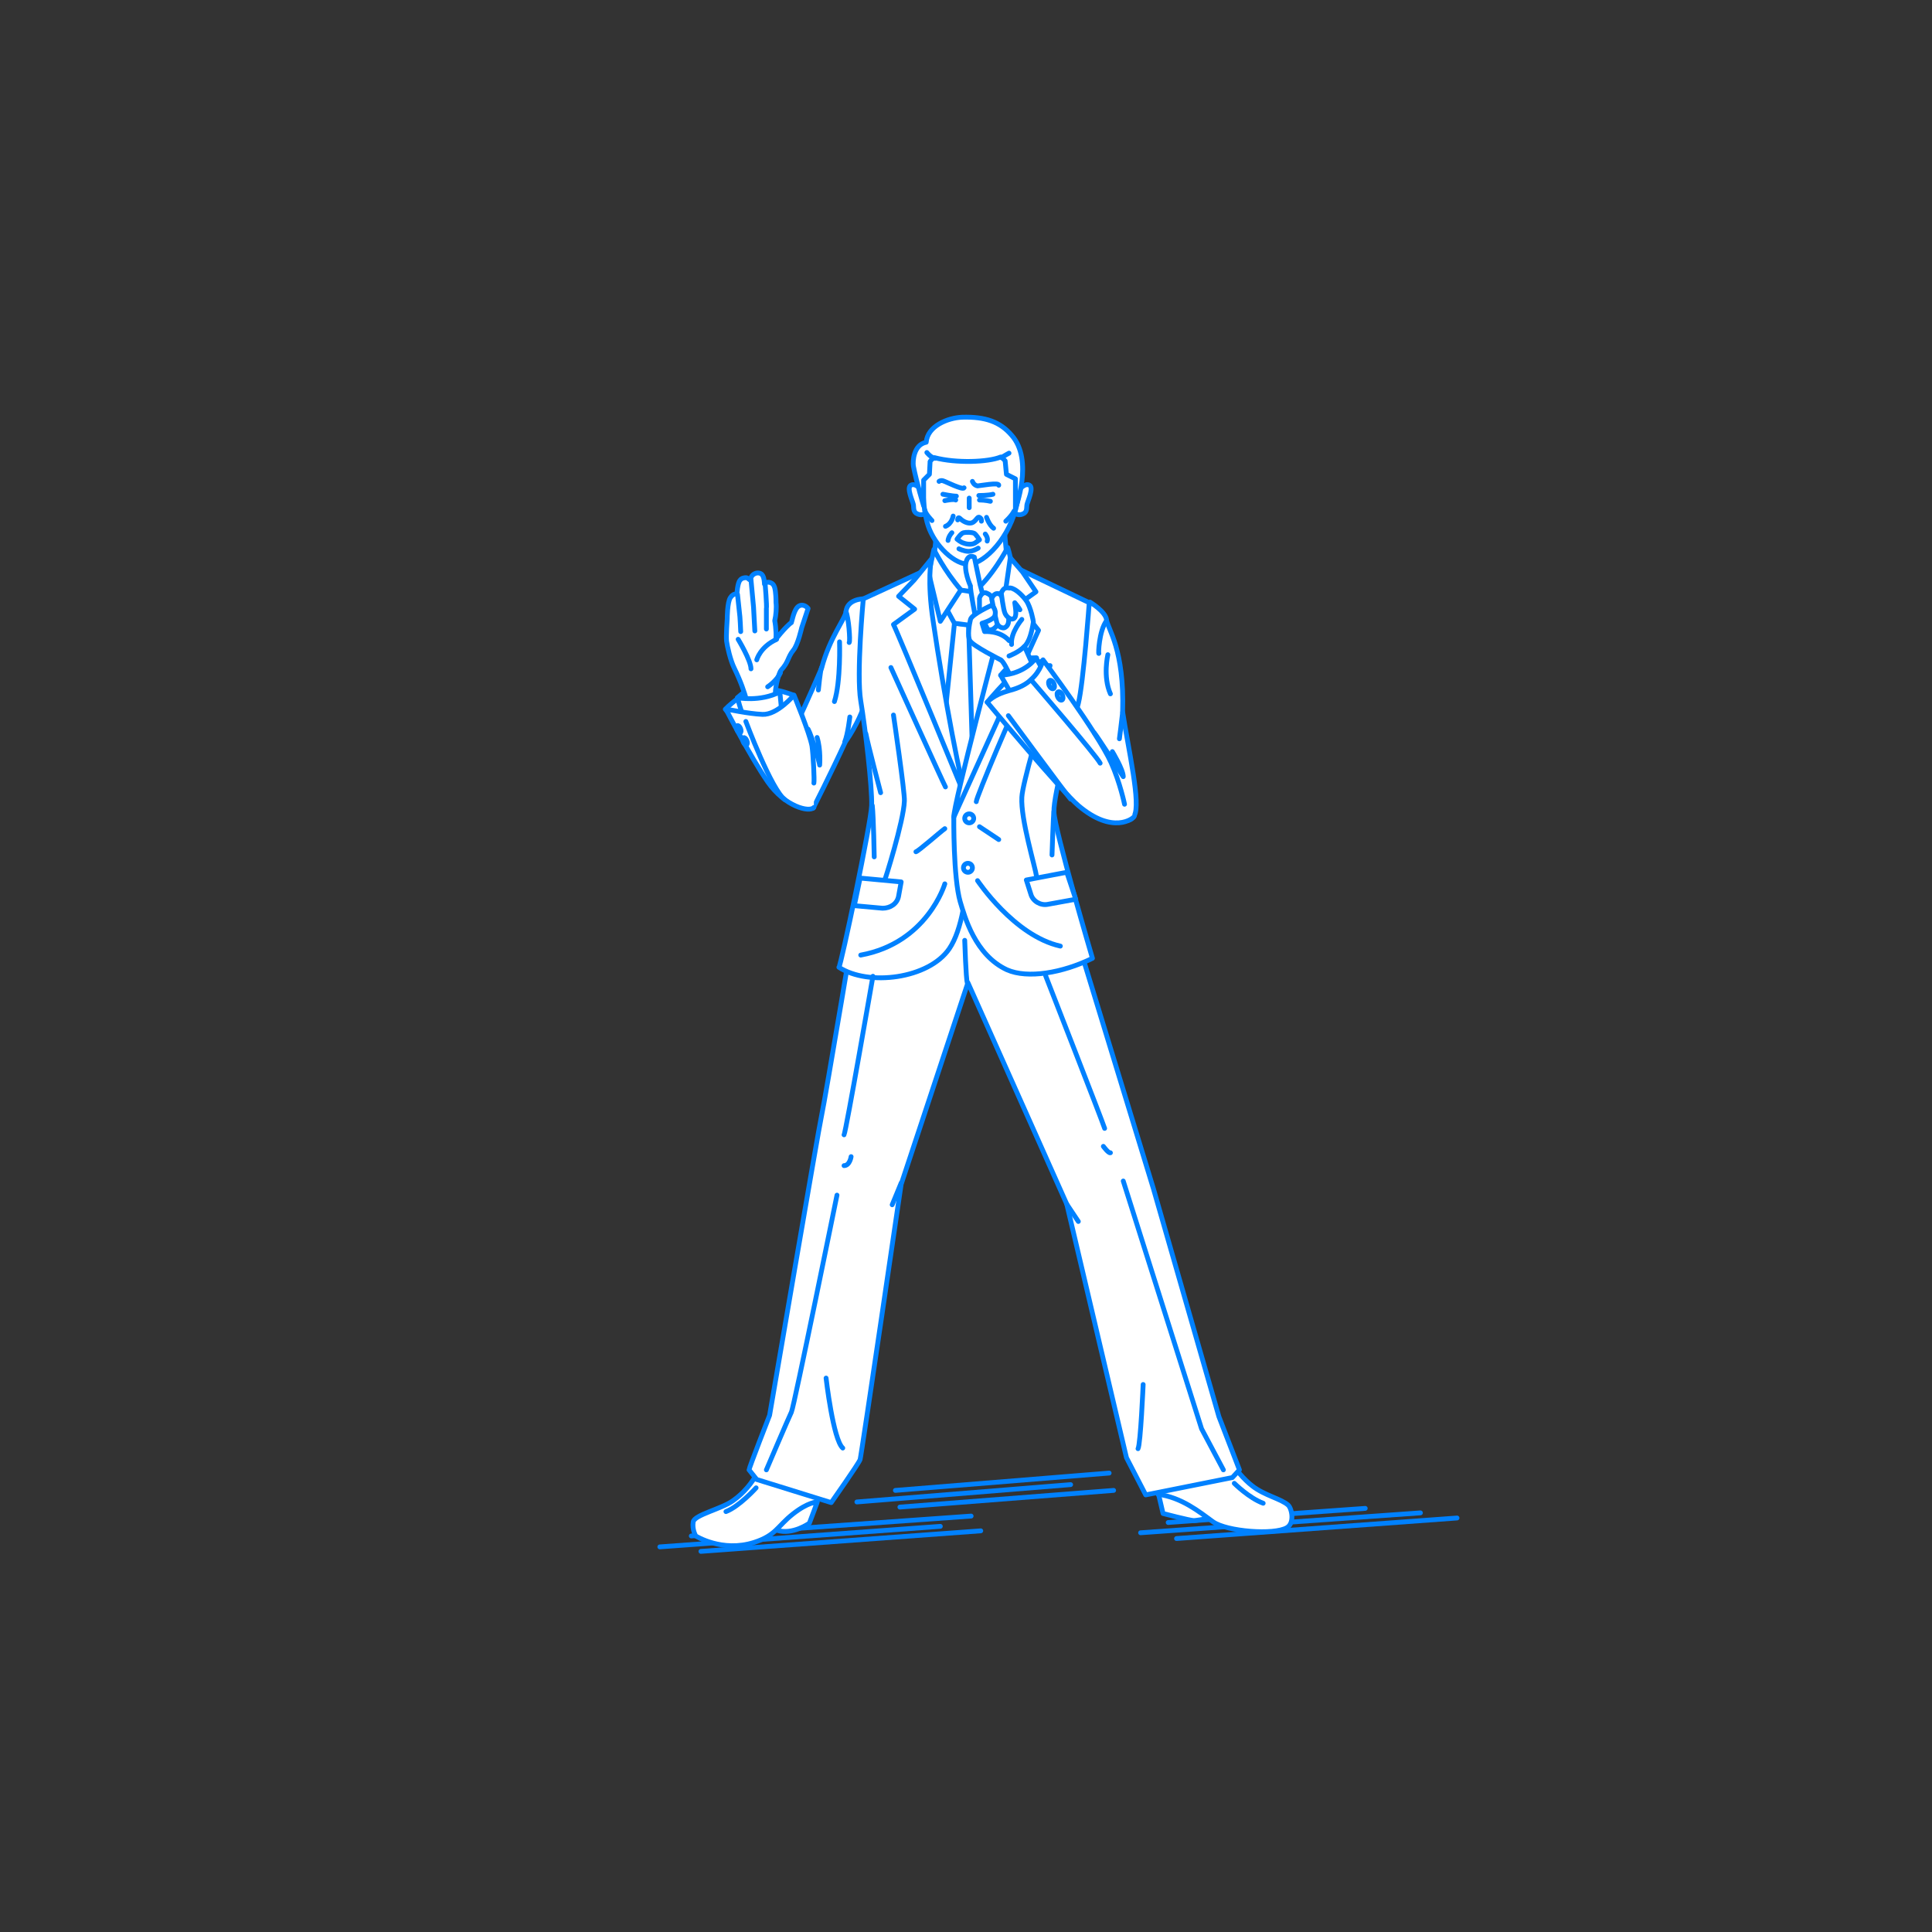 <?xml version="1.0" encoding="utf-8"?>
<!-- Generator: Adobe Illustrator 22.0.1, SVG Export Plug-In . SVG Version: 6.00 Build 0)  -->
<svg version="1.1" id="レイヤー_1" xmlns="http://www.w3.org/2000/svg" xmlns:xlink="http://www.w3.org/1999/xlink" x="0px"
	 y="0px" viewBox="0 0 301 301" style="enable-background:new 0 0 301 301;" xml:space="preserve">
<rect x="0" y="0" width="301" height="301" fill="#333333" stroke="none"/>
<style type="text/css">
	.st0{fill:none;}
	.st1{fill:none;stroke:#0081FF;stroke-width:0.75;stroke-linecap:round;stroke-linejoin:round;stroke-miterlimit:10;}
	.st2{fill:#FFFFFF;stroke:#0081FF;stroke-width:0.75;stroke-linecap:round;stroke-linejoin:round;stroke-miterlimit:10;}
</style>
<g id="guide">
</g>
<rect x="0" y="1" class="st0" width="300" height="300"/>
<g>
	<line class="st1" x1="183.3" y1="239.7" x2="227" y2="236.5"/>
	<line class="st1" x1="177.7" y1="238.8" x2="221.3" y2="235.7"/>
	<line class="st1" x1="182" y1="237.2" x2="212.7" y2="235"/>
	<g>
		<line class="st1" x1="109.2" y1="241.7" x2="152.8" y2="238.5"/>
		<line class="st1" x1="102.8" y1="241" x2="146.5" y2="237.8"/>
	</g>
	<line class="st1" x1="107.7" y1="239.3" x2="151.3" y2="236.2"/>
	<g>
		<line class="st1" x1="140.2" y1="234.8" x2="173.5" y2="232.2"/>
		<line class="st1" x1="133.5" y1="234" x2="166.8" y2="231.3"/>
		<line class="st1" x1="139.5" y1="232.2" x2="172.8" y2="229.5"/>
	</g>
</g>
<g>
	<g>
		<g>
			<path class="st2" d="M127.3,234.1l-1.2,3.2c0,0-2.6,1.9-5.1,1.1c-0.1-0.4-1.6-2.4,0.5-3.3C123.6,234.2,127.3,234.1,127.3,234.1z"
				/>
			<path class="st2" d="M114.2,233.8c-1.8,1.3-6,2.2-6.2,3.3c-0.2,1.2,0.4,2.2,0.4,2.2s4.1,2.6,9.1,1c3.4-1.1,3.6-2.5,6-4.4
				c2.4-1.9,3.8-1.9,3.8-1.9s0.5-1.4,1.2-6.1c0.7-4.7,1.2-8.9,1.2-8.9l-8.9-0.7C120.8,218.4,120.9,229.1,114.2,233.8z"/>
			<path class="st1" d="M117.8,231.8c0,0-2.6,2.9-4.7,3.7"/>
		</g>
		<path class="st2" d="M180.5,232.8l0.7,3c0,0,4.2,1.1,4.8,1.1s4.2-0.7,4.2-0.7S183,232.5,180.5,232.8z"/>
		<path class="st2" d="M195.1,231.5c1.9,1.5,4.5,2,5.6,3c0.6,0.6,1,2.8-0.2,3.5c-2,1.2-9.4,0.6-11.5-0.9c-2.2-1.6-4.9-3.8-8.6-4.3
			c0.1-0.4-1-5.6-0.6-7.3S179,217,179,217l7.5-0.6C186.5,216.4,189.8,227.4,195.1,231.5z"/>
		<path class="st2" d="M133.8,140c0,0-5.3,31.6-5.8,33.8c-0.4,1.7-8.1,46.7-8.1,46.7s-3.2,8.2-3.2,8.5l1.2,1.5l11.6,3.6
			c0,0,4.3-6.1,4.5-6.7s6.4-42.9,6.4-42.9l10.4-31.4l15.4,34.5l9.3,39.5l3,5.8l13.5-2.7l1.1-1.2l-3.2-8.3l-10.2-35.5l-14.3-46.8
			l-13.4-5.6L133.8,140z"/>
		<path class="st1" d="M130.4,186.2c0,0-6.7,33-7.1,33.8s-3.9,9-3.9,9"/>
		<path class="st1" d="M128.7,214.7c0,0,1.1,9.6,2.6,10.9"/>
		<path class="st1" d="M192.3,231.1c0,0,2.3,2.3,4.5,3.1"/>
		<polyline class="st1" points="175,184 187.2,222.6 190.6,229 		"/>
		<path class="st1" d="M178.1,215.7c0,0-0.4,9.3-0.8,10"/>
		<path class="st2" d="M150.3,146.5c0,0,0.2,6.1,0.4,6.6"/>
	</g>
	<path class="st2" d="M146.2,79.8c0,0-0.5,6.3-0.8,7.4l4.2,7.3l2,0.1l5.3-7.4c0,0-0.6-6.2-0.6-7.3C156.3,78.8,146.2,79.8,146.2,79.8
		z"/>
	<rect x="141.6" y="92.5" class="st2" width="16.4" height="29.7"/>
	<path class="st2" d="M150.9,97.3c0,0,0.8,25.8,0.8,26.5l-2.5,3l-3.2-3.6l2.7-26.1L150.9,97.3z"/>
	<path class="st2" d="M146.9,93.4c-0.1,0.4,1.8,3.7,1.8,3.7l2.3,0.3l2.2-2.8l-0.8-2.2c0,0-3.3-0.7-3.3-0.4S146.9,93.4,146.9,93.4z"
		/>
	<path class="st2" d="M134.5,93.3c0,0-2.5,0-2.7,2c-0.1,1.1-2.5,3.9-3.8,8.8c-1.9,4.4-4,9-4.3,9.5c-0.3,0.5-2.5,4-1.7,6.8
		c0.9,3.1,4.7,5.5,4.7,5.5s2.8-5.5,5-10.3c1.8-2.6,2.9-5.2,3.1-6.4C135.3,106,134.5,93.3,134.5,93.3z"/>
	<path class="st2" d="M145.5,85.6c0,0,1.6,3.3,4.2,6.3l-3.2,4.9l-1.8-7.5L145.5,85.6z"/>
	<path class="st2" d="M150.8,125.4c0,0,1.1,16.5-2.9,22.4c-3.2,4.7-12.6,5.9-17.2,2.9c0.3-0.2,5-22.4,5.1-25.2
		c0.1-2.8-1-12.1-1.7-16.3s0.4-15.9,0.4-15.9l8.9-4.1l2.2,20.1L150.8,125.4z"/>
	<path class="st2" d="M145.1,87.1c0,0-0.7,3.3,0.3,9.8c1.6,10.9,4.4,26.1,5.5,28.5c0,0-11.3-27.5-11.7-28.1l3.3-2.4l-2.5-2l2.4-2.5
		L145.1,87.1z"/>
	<path class="st2" d="M169.8,93.8c0,0,2.5,1.5,2.6,2.8c0.2,1.4,2.8,4.6,2.5,14.3c0.9,5.9,2.9,14.4,1.8,16.2c-1.1,2-5.1-0.5-5.4-0.8
		c-0.3-0.3-5.5-16.2-5.5-16.2L169.8,93.8z"/>
	<path class="st2" d="M148.6,127.3c0,0-0.1,9.4,1,13.2c0.7,2.3,2.3,8.3,7.3,10.6c3.2,1.4,8.6,0.5,13.3-1.8c0,0-5.9-20-6-22.8
		c-0.1-2.8,3-13.7,3.8-16.9c0.8-3.2,1.7-15.7,1.7-15.7l-11.5-5.5l-4,20L148.6,127.3z"/>
	<path class="st2" d="M157,85.3c0,0-2.5,4.8-5.5,7.1l3.2,4.7c0,0,2.6-6.4,2.9-7.9C157.8,87.8,157,85.3,157,85.3z"/>
	<path class="st2" d="M157.4,86.9L155.8,98c0,0-7.3,27.5-7.2,29.3l13.2-29.1l-3.2-4l2.8-2l-2.1-3.1L157.4,86.9z"/>
	<circle class="st2" cx="151" cy="127.5" r="0.7"/>
	<circle class="st2" cx="150.8" cy="135.2" r="0.7"/>
	<path class="st1" d="M152.3,137.2c0,0,5.7,8.6,12.9,10.2"/>
	<path class="st1" d="M136.2,133.5c0,0-0.1-6.2-0.3-8"/>
	<path class="st1" d="M147.2,137.7c0,0-2.7,9.2-13.1,11.1"/>
	<polygon class="st2" points="159.2,104 163.6,103.7 163,105.5 158.4,106.2 	"/>
	<path class="st1" d="M162.4,111.7c0,0-3.1,10.3-3.2,12.5c-0.2,3.4,2.1,10.9,2.3,12.4"/>
	<path class="st1" d="M139.2,111.4c0,0,1.8,12.2,1.7,13.4c-0.1,3.1-3.1,12.6-3,12.1"/>
	<path class="st1" d="M130.8,100c0,0,0.2,6.2-0.8,9.3"/>
	<path class="st1" d="M152.1,124.9c0-0.7,6.1-15.1,6.8-16.1"/>
	<path class="st1" d="M138.8,104c0,0,8.2,18.1,8.5,18.6"/>
	<path class="st2" d="M151.3,88.2c0,0-0.2,0.2-0.3,0.6c-0.2,0.3,0.2,0.9,0.2,0.9l-0.1,1"/>
	<line class="st1" x1="155.6" y1="130.8" x2="152.6" y2="128.8"/>
	<path class="st1" d="M142.7,132.7c0.4-0.1,3.8-3.1,4.5-3.6"/>
	<g>
		<path class="st2" d="M158.9,76.2c0,0,0.8-1,1.5-0.6s-0.3,2.5-0.4,3c-0.1,0.5,0.1,1.2-0.7,1.5c-0.8,0.3-1.2-0.2-1.2-0.2"/>
		<path class="st2" d="M143.4,76.2c0,0-0.8-1-1.5-0.6s0.3,2.5,0.4,3s-0.1,1.2,0.7,1.5c0.8,0.3,1.2-0.2,1.2-0.2"/>
		<path class="st2" d="M143.8,74.3c0,0-0.2,4.6,0.8,7.6c1,3.1,4.2,6.2,6.5,6c2.3-0.2,6.3-4.1,7.4-9.6s-3.6-12.1-8-11.8
			C147.2,66.6,144.8,69.9,143.8,74.3z"/>
		<path class="st2" d="M158.2,79.2l0-4.6l-1.4-0.7l-0.2-2.1c0,0-0.5-0.6-0.7-0.6c-1.9,0.8-6.9,1-10.3,0.1c-0.2,0-0.8,0.6-0.7,0.7
			l-0.1,1.9l-0.9,0.9l0,4c0,0-1.1-3.6-1.6-6.2c-0.1-0.7,0-3.3,2-3.7c0.2-2.5,3.3-3.8,5.6-3.9c3.6-0.1,5.9,0.7,7.7,2.8
			C161.1,71.7,158.2,79.2,158.2,79.2z"/>
		<path class="st2" d="M151,77.6c0,0,0,1.3,0,1.5"/>
		<path class="st2" d="M146.3,75c0,0,0.2-0.2,0.6-0.1c0.4,0.1,3.1,1.5,3.3,1.1"/>
		<path class="st2" d="M151.5,75c0,0,0.2,0.6,0.8,0.7c0.3,0,3.4-0.6,3.3-0.1"/>
		<path class="st1" d="M146.9,77c0,0,1.5,0.3,2.1,0.3"/>
		<path class="st1" d="M147.2,78c0,0,1.4-0.3,1.7-0.1"/>
		<path class="st1" d="M152.5,77.2c0,0,1.5,0,2.2-0.2"/>
		<path class="st1" d="M154.3,78.1c0,0-0.8-0.2-1.7-0.2"/>
		<path class="st2" d="M149.1,84c0,0,0.6-0.9,1-1c0.4-0.1,1.3-0.1,1.7,0.1c0.3,0.2,0.8,1,0.8,1s-0.4,0.3-0.7,0.5
			c-0.5,0.3-1.3,0.2-1.8,0C149.7,84.5,149.1,84,149.1,84z"/>
		<path class="st2" d="M149.4,85.5c0,0,0.8,0.4,1.5,0.4c0.7,0,1.5-0.5,1.5-0.5"/>
		<path class="st1" d="M144.4,70.5c0,0,0.6,0.8,1.3,0.9"/>
		<path class="st1" d="M157.2,70.6c0,0-0.9,0.5-1.2,0.7"/>
		<path class="st1" d="M149.2,81c0,0,0-0.6,0.4-0.2s1,0.7,1.5,0.7c0.9,0,1.1-1.1,1.5-0.9s0.3,0.6,0.3,0.6"/>
		<path class="st1" d="M156.7,81.2c0,0,0.9-0.8,1.3-1.6"/>
		<path class="st1" d="M145.2,81.1c0,0-1-1-1.1-1.6"/>
		<path class="st1" d="M148.3,83c0,0-0.5,0.5-0.6,1.2"/>
		<path class="st1" d="M153.5,83.2c0,0,0.5,0.6,0.3,1.1"/>
		<path class="st1" d="M148.5,80.4c0,0-0.2,1.2-1.2,1.6"/>
		<path class="st1" d="M153.7,80.6c0,0,0.4,1.2,1.1,1.7"/>
	</g>
	<g>
		<path class="st2" d="M153.8,109.4c0,0,3.1-3.7,4.2-4.3c1.2-0.6,4.5-2.2,4.5-2.2s1.2,3.1-0.3,4.3
			C160.7,108.4,154.4,109.9,153.8,109.4z"/>
		<path class="st2" d="M155.9,105.2c0,0,1.6-2,2.8-2.4c1.1-0.4,2.8-0.3,2.8-0.3s-0.5,2.3-0.8,2.6
			C160.4,105.4,155.9,105.2,155.9,105.2z"/>
		<g>
			<path class="st2" d="M155.9,102.8c-0.8-0.5-2.5-1.6-3.1-2.8c-1.4-3,3.2-8.5,4.6-8.4c0.9,0.1,2.1,1.4,2.5,2c0.7,1,1.1,3.2,1.1,3.3
				c-0.6,3.8-1.5,3.5-1.3,4s2.1,4.7,2.1,4.7l-3,2.8C158.7,108.4,156.7,103.2,155.9,102.8z"/>
			<path class="st2" d="M152.1,96.8c0,0-1-5-0.9-5.5c0,0-1.2-2.6-0.6-4c0.4-1,1.2-0.5,1.2-0.5l0.9,4.3l1.3,4.9
				C154.1,95.9,153,97.7,152.1,96.8z"/>
			<path class="st2" d="M157.2,102.2c0,0,1.6-0.6,2.4-1.5"/>
			<path class="st1" d="M159.2,96.5c0,0-1.8,2.1-1.6,3.9"/>
			<g>
				<path class="st2" d="M152.6,93.2c0-0.1,0.4-1.1,1.1-0.8c0.7,0.3,0.8,0.5,1.1,1.6c0.3,1.1,1.1,2.8,0.4,3.6
					c-0.6,0.7-1.2,0.6-1.4,0.3c-0.4-0.8-1.1-2.4-1.2-3.1C152.6,94.2,152.6,93.3,152.6,93.2z"/>
				<path class="st2" d="M154.5,93.3c0,0,0.3-1,1.1-0.8c0.5,0.1,1,1.5,1.3,2.6c0.3,1,0.5,2.3-0.4,2.7c-0.3,0.1-1-0.1-1.2-0.8
					S154.5,93.3,154.5,93.3z"/>
				<path class="st2" d="M156.9,91.6c-0.6-0.1-0.9,0.8-0.9,0.8s0.3,2.6,0.6,3.2c0.3,0.6,0.9,1,1.3,0.8c0.6-0.3,0.3-1.7,0.2-2.5
					c0,0,0.6,0.7,0.8,1.1"/>
			</g>
			<path class="st2" d="M155.9,102.8c0,0-4.4-2.2-4.8-3c-0.4-0.7-0.1-2.5,0.1-3.3c0.2-0.8,3.3-2.2,3.3-2.2s0.8,0.6,0.5,1.6
				c-0.2,0.7-2,1.2-2,1.2l0.4,1.3c0,0,2.4-0.2,3.8,1.4"/>
		</g>
		<path class="st2" d="M163.3,105.8l-1.9-3.3c0,0-1.6,2.5-5.5,2.7l2.4,4.2C158.3,109.4,162.6,108.4,163.3,105.8z"/>
		<g>
			<path class="st2" d="M176.7,127.2c-0.1,0.3-3.3,2.9-8.7-1.7c-2.6-2.2-14.2-16.1-14.2-16.1c1.1-1.1,2.4-1.5,3.4-1.8
				c1.6-0.4,2.7-1,3.4-1.7c1.6-1.4,1.9-3.1,1.9-3.1s8.4,11.2,10.6,16c1.4,3.1,2.1,6.5,2.1,6.5"/>
			<path class="st1" d="M160.7,106c0,0,10.1,11.7,10.7,12.9"/>
			
				<ellipse transform="matrix(0.91 -0.414 0.414 0.91 -29.456 77.498)" class="st2" cx="163.9" cy="106.6" rx="0.4" ry="0.7"/>
			
				<ellipse transform="matrix(0.91 -0.414 0.414 0.91 -30.057 78.176)" class="st2" cx="165.2" cy="108.4" rx="0.4" ry="0.7"/>
			<path class="st1" d="M157.1,111.5c0,0,8.6,11.7,9.7,13"/>
		</g>
	</g>
	<path class="st1" d="M171.2,101.8c-0.1,0.2,0-3.5,1.2-5.1"/>
	<path class="st1" d="M174.4,115.1c0,0,0.4-3.1,0.5-4.1"/>
	<path class="st1" d="M132.3,100.1c0.2-0.2-0.1-4-0.5-4.8"/>
	<path class="st1" d="M127.5,107.5c0,0,0.3-3.1,0.5-3.5"/>
	<path class="st2" d="M132.4,111.7c0,0-0.3,2.7-0.8,3.9"/>
	<g>
		<path class="st2" d="M123.6,108.3c0,0-2.9-1.2-5.3-1c-2.4,0.2-5.3,3.2-5.3,3.2s2.2,2.9,6.3,2.3S123.6,108.3,123.6,108.3z"/>
		<g>
			<path class="st2" d="M114.9,108.7c0,0,2-1.9,3.3-2c1.3-0.1,3.2,1.2,3.2,1.2s-0.5,1.4-1.9,1.5
				C118.1,109.7,114.9,108.7,114.9,108.7z"/>
			<g>
				<g>
					<path class="st2" d="M114.4,104.1c-0.6-1.2-1.1-3.4-1.2-4.2c-0.1-0.8,0.1-3.5,0.1-3.5s0-2.6,0.5-3.3c0.2-0.3,0.6-0.7,1-0.5
						c0,0,0.1-1.8,0.5-2.2c0.2-0.3,0.6-0.4,0.9-0.4c0.3,0,0.5,0.3,0.7,0.4c0.1-1.1,1.3-1.4,1.8-0.9c0.4,0.4,0.4,1.5,0.4,1.5
						s0.3-0.5,1-0.2c0.5,0.2,0.6,0.8,0.6,0.8s0.2,0.6,0.2,2.3c0.1,0.7,0,2-0.2,2.8c0.2,1,0.3,2.8,0.1,3c-0.2,0.2,1.7-2.2,2.5-2.7
						c0.1-0.2,0.4-2.2,1.2-2.6c0.8-0.4,1.4,0.4,1.4,0.4l-1,3c0,0-0.6,2.7-1.3,3.5c-0.9,1.1-0.7,1.8-1.9,3.1
						c-0.3,0.3-0.9,2.4-0.9,3.6c-0.1,1.2-0.3,2.4-0.3,2.4l-3.9,0.8C116.8,111.1,116.4,108.2,114.4,104.1z"/>
					<path class="st2" d="M117.9,102.8c0,0,0.5-2,3.1-3.2"/>
					<path class="st2" d="M119.6,107c0,0,1.4-0.9,2-2.2"/>
				</g>
				<path class="st2" d="M119.2,90.9c0,0,0.3,3.6,0.2,3.9c0,0.2,0,3.2,0,3.2"/>
				<polyline class="st2" points="117.6,98.3 117.4,94.6 117,90.3 				"/>
				<path class="st2" d="M115.4,98.4c0,0-0.1-2.5-0.2-3c-0.1-0.9-0.3-2.8-0.3-2.8"/>
				<path class="st2" d="M115,99.6c0,0,2,3.3,2,4.6"/>
			</g>
			<path class="st2" d="M115.8,111.4c-0.3-0.3-0.9-2.7-0.9-2.7s3.5,0.7,6.6-0.9l0.3,3.2C121.8,111,118.9,114.4,115.8,111.4z"/>
		</g>
		<g>
			<path class="st2" d="M126.8,122c0.1-0.4-0.1-4.5-0.3-5.8c-0.4-2.1-2.8-7.9-2.8-7.9s-2.6,3.1-4.9,3s-5.3-0.8-5.7-0.8
				c0,0,3.8,7.4,6.5,11.3s6.5,4.8,7.2,4"/>
			<path class="st1" d="M116.2,112.4c0,0,4,10.7,6.1,12.2"/>
			<path class="st2" d="M125.9,113.6c0.6,1.1,1.8,5.3,1.8,5.6c0,0,0.2-2.4-0.4-4.3"/>
			<g>
				
					<ellipse transform="matrix(0.924 -0.382 0.382 0.924 -34.654 52.612)" class="st1" cx="115.1" cy="113.6" rx="0.3" ry="0.6"/>
				
					<ellipse transform="matrix(0.924 -0.382 0.382 0.924 -35.323 53.117)" class="st1" cx="116.1" cy="115.5" rx="0.3" ry="0.6"/>
			</g>
		</g>
	</g>
	<path class="st1" d="M173.3,117.1c0,0,1.7,2.8,1.7,3.9c0,0-4.2-6.5-4.5-6.8"/>
	<path class="st1" d="M172.6,102c0,0-0.8,3.4,0.4,6.1"/>
	<path class="st2" d="M163.9,133.2c0,0,0.2-6.2,0.3-6.8"/>
	<path class="st2" d="M166.2,135.9l-6.3,1.2l0.7,2.2c0.3,1.1,1.5,1.8,2.6,1.6l4.4-0.8L166.2,135.9z"/>
	<path class="st2" d="M134,136.8l6.4,0.6l-0.4,2.2c-0.2,1.2-1.3,1.9-2.5,1.9l-4.4-0.4L134,136.8z"/>
	<path class="st1" d="M137.2,123.5c0,0-2-7.6-2.3-9.2"/>
	<path class="st1" d="M131.5,176.8c0.3-0.5,4.5-24.7,4.5-24.7"/>
	<path class="st1" d="M132.6,180.2c0,0-0.2,1.4-1.1,1.4"/>
	<line class="st2" x1="139" y1="187.7" x2="140.4" y2="184.3"/>
	<line class="st2" x1="168" y1="190.3" x2="166.2" y2="187.6"/>
	<path class="st1" d="M171.9,178.6c0,0,0.8,1.1,1.1,1"/>
	<path class="st1" d="M162.9,152c0,0,8.9,22.8,9.2,23.8"/>
</g>
</svg>
